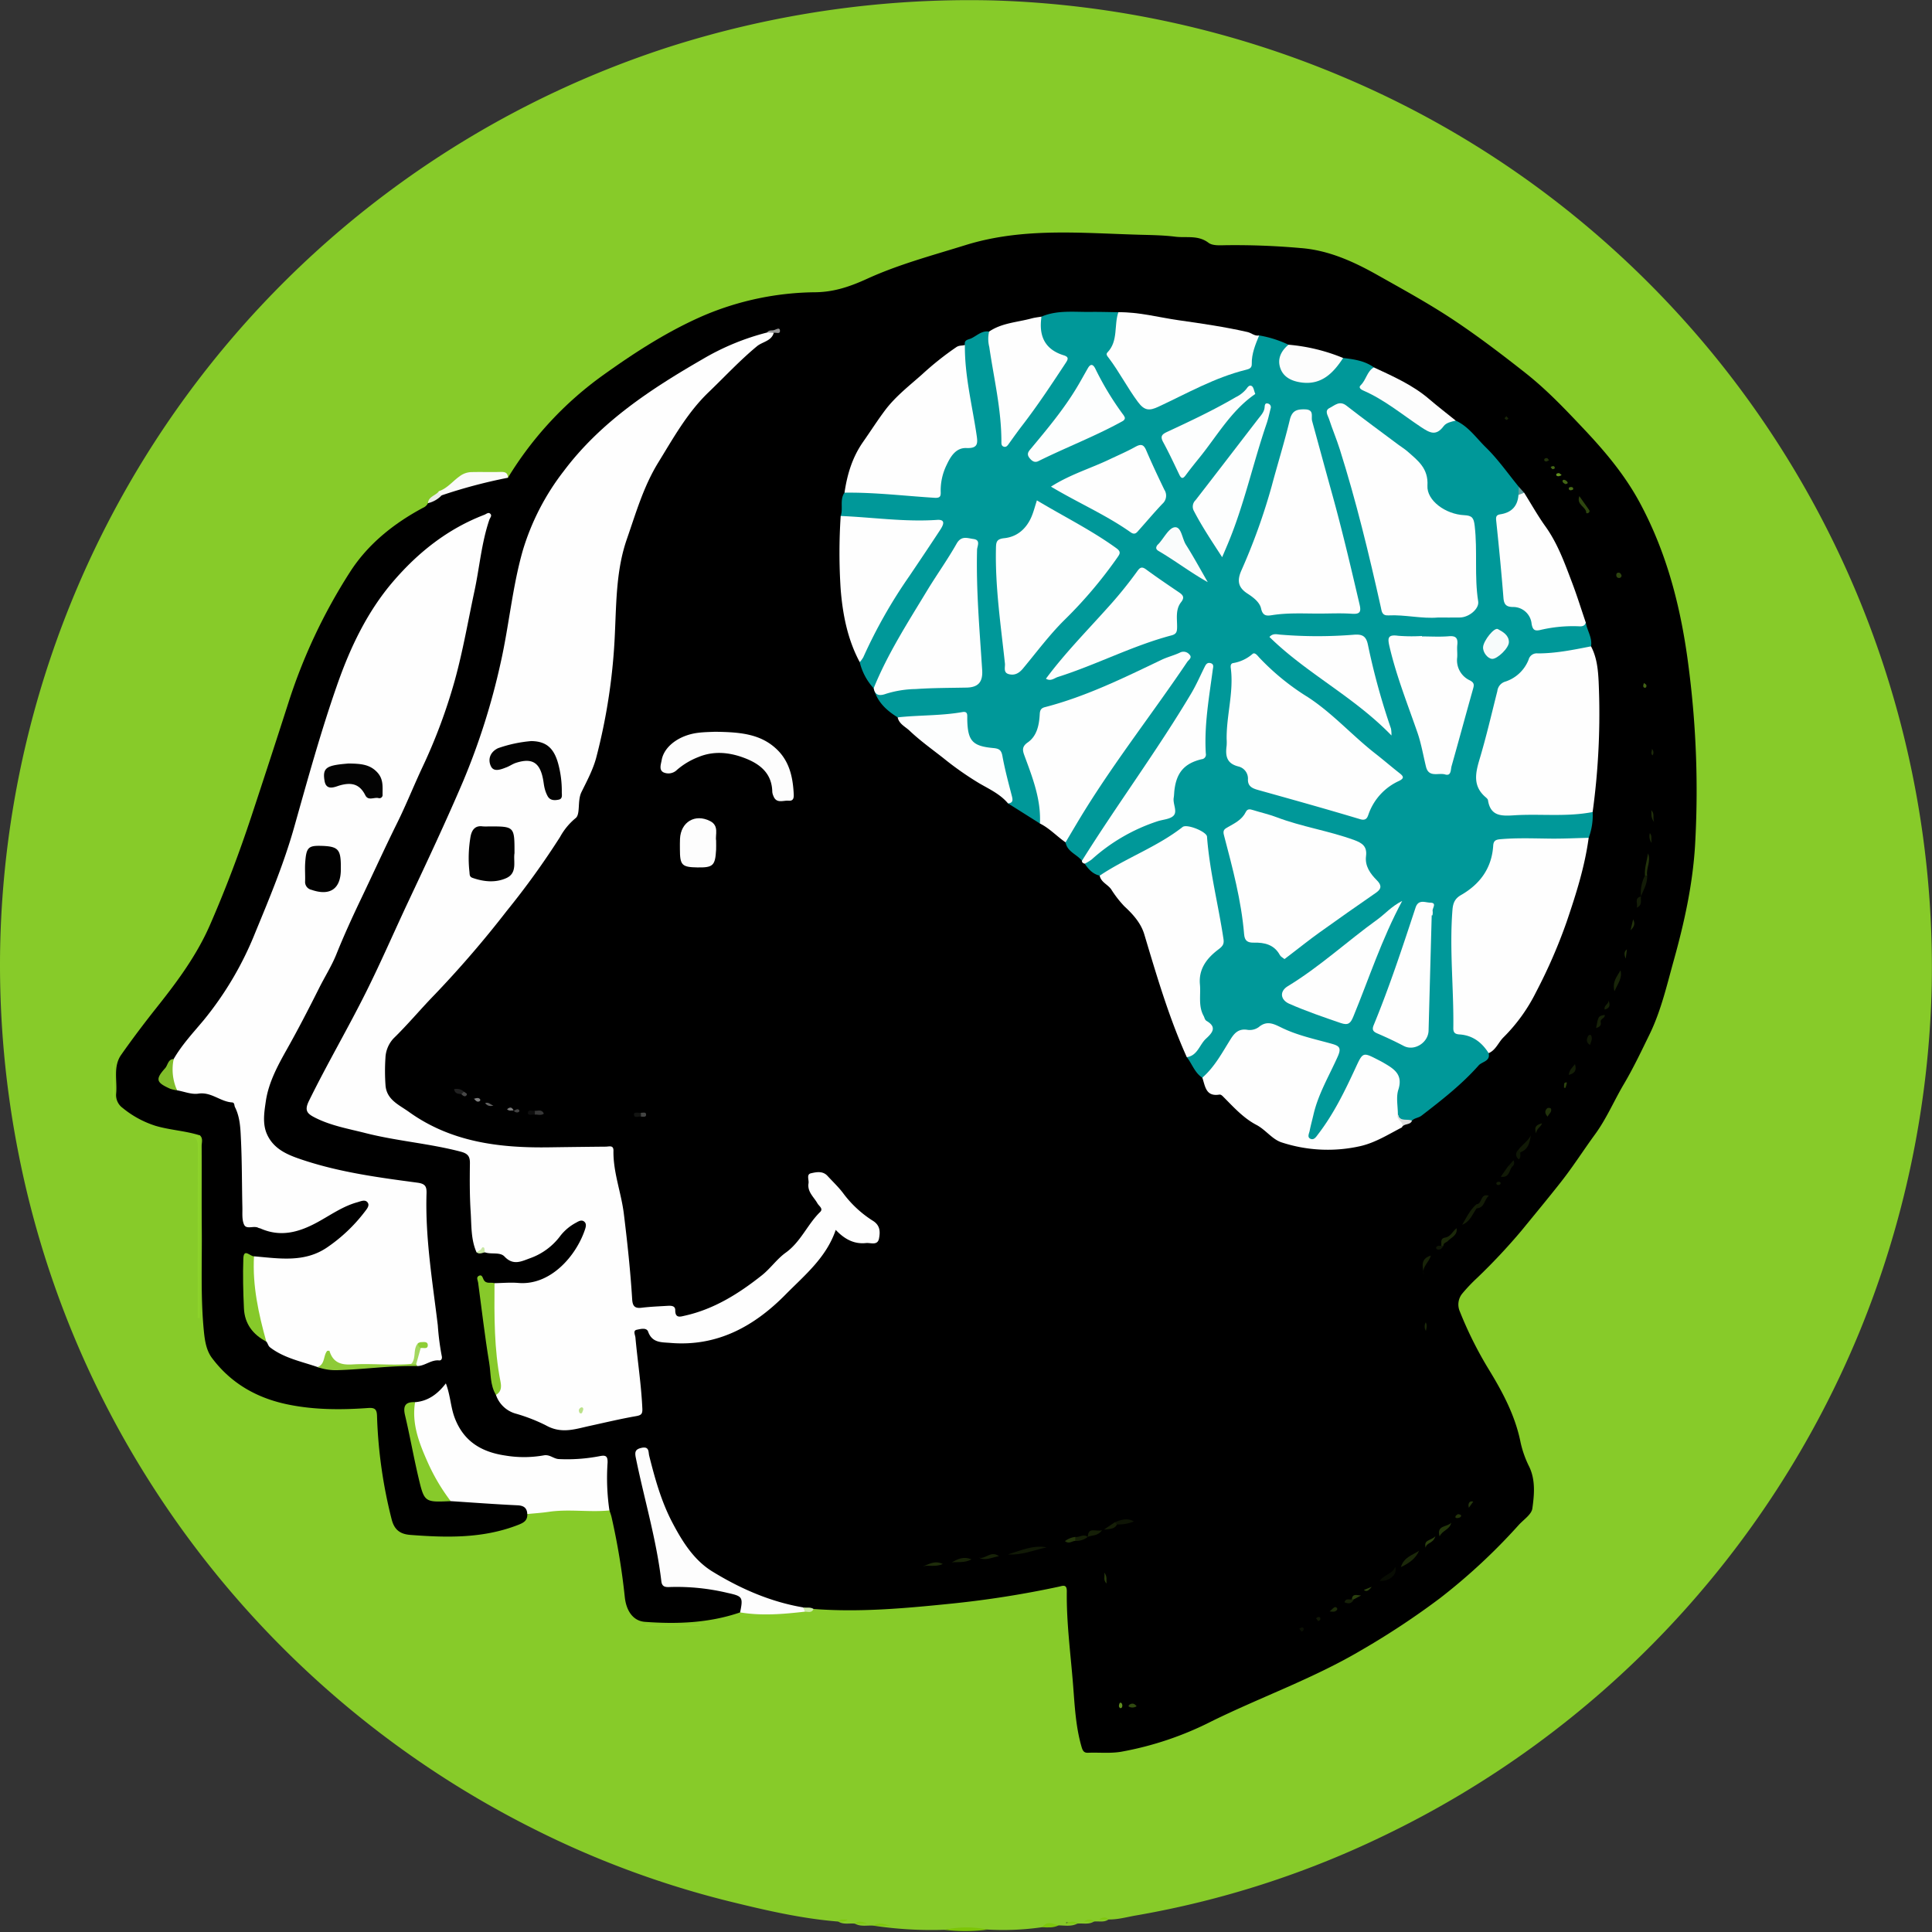 <svg xmlns="http://www.w3.org/2000/svg" xmlns:xlink="http://www.w3.org/1999/xlink" width="600" height="600" viewBox="0 0 600 600"><rect x="0" y="0" width="600" height="600" fill="#333333" stroke="none"/><defs><clipPath id="a"><rect width="600" height="599.713" fill="none"/></clipPath></defs><g transform="translate(0 -3626)"><rect width="600" height="600" transform="translate(0 3626)" fill="#fff" opacity="0"/><g transform="translate(0 3626)" clip-path="url(#a)"><path d="M344.244,596.113c-1.389,1-3,.462-4.5.641-.867-.6-1.857-.166-2.774-.338.905.234,1.9-.254,2.76.344-1.622,1-3.433.462-5.157.634-1.042-.67-2.245-.036-3.294-.41-.46-.006.15.71-.021.315a4.925,4.925,0,0,1,3.3.1c-1.862.98-3.858.551-5.812.553-1.693.252-3.468-.258-5.1.559a84.736,84.736,0,0,1-16.863.737,72.746,72.746,0,0,0-13.5.072,120.594,120.594,0,0,1-21.93-1.277c1.486-.561,2.992-.262,4.491-.278-1.5.16-3.02-.373-4.512.271-1.941-.18-3.965.411-5.814-.626,1.082-.6,2.2-.178,3.3-.329-1.1.161-2.223-.3-3.308.326-1.721-.2-3.538.375-5.157-.643a1.034,1.034,0,0,1,.548-.262c.375-.053.753-.025,1.129-.052-.281,0-.562-.009-.843,0a1.184,1.184,0,0,0-.843.311c-11.327-.905-22.36-3.458-33.35-6.152a290.138,290.138,0,0,1-60.852-22.431A300.732,300.732,0,0,1,46.088,459.54,296.886,296.886,0,0,1,5.853,358.778,302.081,302.081,0,0,1,.017,296.433,300.043,300.043,0,0,1,207.634,14.627,306.672,306.672,0,0,1,308.53.134,301.477,301.477,0,0,1,417.5,24.072a296.666,296.666,0,0,1,67.281,39.672,301.317,301.317,0,0,1,49.537,49.093,301.118,301.118,0,0,1,65.6,193.257,301.157,301.157,0,0,1-22.61,107.952A300.68,300.68,0,0,1,429.722,570.118,290.109,290.109,0,0,1,352.8,594.859c-2.84.483-5.625,1.312-8.544,1.247a1.937,1.937,0,0,0-1.488-.291c.505.028,1.036-.072,1.472.3" transform="translate(0 0)" fill="#87cb29"/><path d="M454.1,927.575a32.636,32.636,0,0,1,13.5-.072,53.6,53.6,0,0,1-13.5.072" transform="translate(-160.828 -328.253)" fill="#7cc607"/><path d="M501.116,926.039c1.5-2.031,3.316-1.124,5.1-.559-1.631.809-3.37.637-5.1.559" transform="translate(-177.478 -327.527)" fill="#7ec70d"/><path d="M177.5,187.97A108.639,108.639,0,0,1,207.06,156.1c9.952-7.129,20.147-13.707,31.316-18.539a90.647,90.647,0,0,1,34.7-7.2c5.876-.092,10.85-1.845,15.969-4.182,9.819-4.483,20.234-7.246,30.521-10.448,17.8-5.542,35.857-3.746,53.921-3.234,3.759.107,7.508.141,11.257.61,3.469.433,7.073-.574,10.32,1.89,1.188.9,3.319.809,5.008.759a230.121,230.121,0,0,1,23.527.875c8.595.628,16.415,4.143,23.844,8.328,8.23,4.636,16.549,9.183,24.378,14.44,7.463,5.012,14.64,10.481,21.725,16.068,6.671,5.263,12.443,11.379,18.2,17.481,6.557,6.953,12.687,14.252,17.311,22.855,8.724,16.234,12.983,33.665,15.211,51.7a297.135,297.135,0,0,1,1.9,54.688c-.75,12.251-3.361,24.031-6.642,35.793-2.16,7.745-3.94,15.581-7.483,22.844-2.545,5.218-5.044,10.484-7.994,15.474-3.049,5.157-5.379,10.716-8.94,15.583-3.54,4.839-6.766,9.919-10.464,14.631-4.059,5.171-8.27,10.238-12.428,15.331a190.759,190.759,0,0,1-13.624,14.525,53.2,53.2,0,0,0-4.715,4.954,5.379,5.379,0,0,0-.75,5.586,119.6,119.6,0,0,0,9.034,18.063c4.3,7.035,8.19,14.351,9.828,22.6a32.259,32.259,0,0,0,2.7,7.566c1.961,4.116,1.552,8.668.953,12.934-.263,1.871-2.725,3.455-4.237,5.125A185.3,185.3,0,0,1,467,535.9a243.078,243.078,0,0,1-24.416,16.144c-14.86,8.792-31.086,14.517-46.469,22.077a101.493,101.493,0,0,1-28.174,9.5c-3.444.576-6.863.176-10.289.316-1.317.054-1.67-.665-2.03-1.912-1.8-6.221-2.1-12.656-2.6-19.015-.758-9.727-2.094-19.429-1.959-29.211.032-2.359-1.329-1.684-2.476-1.44a306.927,306.927,0,0,1-33.029,5.227c-14.318,1.456-28.693,2.806-43.135,1.691a9.447,9.447,0,0,1-3.122.161c-11.3-1.318-21.059-6.544-30.545-12.314a20.645,20.645,0,0,1-5.936-5.847A68.671,68.671,0,0,1,221.6,495.443a19.325,19.325,0,0,0-1.125-3.7c-.259-.6-.614-1.212-1.4-1.065s-.906.838-.885,1.5a14.459,14.459,0,0,0,.479,3.834,213.633,213.633,0,0,1,6.9,31.82c.451,3.023,1.864,3.971,4.735,3.721,5.662-.493,11.121.937,16.579,2.116,3.692.8,4.678,3.428,2.724,6.679-9.63,3.3-19.547,3.675-29.58,2.932-3.659-.271-5.814-3.432-6.249-7.809a212.207,212.207,0,0,0-4.083-24.659c-.16-.728-.444-1.429-.671-2.142-2.049-2.871-1.479-6.186-1.507-9.368-.071-8.075.26-6.441-6.634-5.854a30.5,30.5,0,0,1-10.188-.577c-3.433-.851-7.065-.225-10.608-.245-11.826-.066-19.014-5.838-21.422-17.3-.132-.632-.248-1.266-.39-1.9-.3-1.336-.938-1.563-2.014-.68a14.314,14.314,0,0,1-7,3.1c-2.448.143-3.05,1.533-2.587,3.726,1.613,7.64,2.871,15.355,5.084,22.865a3.135,3.135,0,0,0,3.471,2.594c1.711-.044,3.425.034,5.141-.063,6.75.061,13.451.78,20.158,1.387,1.971.178,3.66.847,3,3.437.04,2.047-1.065,2.685-2.962,3.42-10.875,4.214-22.072,3.934-33.382,3.068-3.345-.256-5.059-1.744-5.843-5.012a148.205,148.205,0,0,1-4.494-31.791c-.039-2.123-.581-2.765-2.737-2.61-8.368.6-16.7.608-25-1.105-9.633-1.989-17.627-6.564-23.528-14.436-1.759-2.347-2.22-5.362-2.515-8.36-1.037-10.521-.546-21.063-.641-31.6-.076-8.608.006-17.218-.043-25.827-.006-1.113.515-2.375-.539-3.343l.022.018c-4.47-1.429-9.192-1.637-13.71-2.95a30.616,30.616,0,0,1-10.307-5.58,4.927,4.927,0,0,1-2.027-4.391c.4-4.064-1.008-8.442,1.567-12.112,3.562-5.074,7.313-10.025,11.17-14.88,6.316-7.95,12.314-16.064,16.412-25.455,4.847-11.106,9.126-22.434,12.922-33.924q5.747-17.391,11.352-34.83a172.107,172.107,0,0,1,19.291-40.975c5.533-8.579,13.537-14.969,22.6-19.821a2.958,2.958,0,0,0,1.525-1.427,17.17,17.17,0,0,1,4.321-3.086,86.077,86.077,0,0,1,16.8-4.847c1.236-.225,2.492-.687,3.729.027" transform="translate(-19.756 -39.6)"/><path d="M233.747,705.791c-.139-1.9-1.083-2.616-3.056-2.708-6.921-.322-13.832-.846-20.748-1.294a8.674,8.674,0,0,1-4.155-4.3c-3.2-6.331-6.741-12.534-7.809-19.69-.34-2.28-1.008-4.716.907-6.742,4.016-.323,6.994-2.5,9.559-5.835,1.427,3.737,1.468,7.324,2.744,10.694,2.816,7.437,8.445,10.639,15.72,11.714a35.106,35.106,0,0,0,11.894-.047c1.943-.382,3.061,1.084,4.777,1.146a53.428,53.428,0,0,0,12.514-.887c1.837-.371,2.661-.235,2.571,2.054a69.3,69.3,0,0,0,.573,14.777c-6.263.63-12.564-.488-18.825.435-2.207.326-4.443.464-6.666.687" transform="translate(-69.978 -235.598)" fill="#fefefe"/><path d="M338.043,747.278c.991-4.8.725-5.033-3.88-6.056a67.916,67.916,0,0,0-17.839-1.832c-1.367.061-2.523.056-2.739-1.784-1.527-13.009-5.324-25.554-7.927-38.344-.371-1.823-.189-2.675,1.819-3.1,2.422-.507,2.051,1.333,2.338,2.474,1.8,7.155,3.757,14.228,7.233,20.826,3.123,5.929,6.706,11.631,12.42,15.131,8.685,5.319,18.007,9.41,28.185,11.137.22.419.941.644.508,1.315-6.7.768-13.4,1.347-20.119.229" transform="translate(-108.199 -246.528)" fill="#fdfdfd"/><path d="M232.371,228.738a160.436,160.436,0,0,0-20.585,5.468c-1.172.136-1.283-.4-.831-1.3,2.581-.873,4.262-3.106,6.394-4.61a6.341,6.341,0,0,1,3.814-1.319c2.975-.071,5.955.044,8.929-.047,1.392-.043,2.262.266,2.279,1.81" transform="translate(-74.626 -80.369)" fill="#fafaf9"/><path d="M94.035,545.964v56.707l-.678.023V599.57c0-16.449-.03-32.9.033-49.345.009-2.319-.028-4.228-3.17-4.073l3.837-.17Z" transform="translate(-31.953 -193.362)" fill="#8dd32a"/><path d="M355.319,777.317h17.242l0,.323H355.287Z" transform="translate(-125.831 -275.3)" fill="#85ca1e"/><path d="M310.335,781.326H327.51c0,.107,0,.214,0,.32h-17.27l.1-.32" transform="translate(-109.876 -276.72)" fill="#8ed42b"/><path d="M54.3,522.67V511.226h.3v11.443h-.3" transform="translate(-19.231 -181.059)" fill="#90d82c"/><path d="M209.21,236.182a1.446,1.446,0,0,0,.831,1.3,8.579,8.579,0,0,1-4.261,2.436c.171-2.136,2.457-2.335,3.43-3.74" transform="translate(-72.88 -83.648)" fill="#ebebea"/><path d="M420.114,925.637c1.646-1.191,3.387-.47,5.107.008h-5.086Z" transform="translate(-148.79 -327.6)" fill="#7ec70c"/><path d="M386.76,774.279l-.509-1.315c1.069.176,2.216-.187,3.216.47-.571,1.343-1.715.848-2.707.845" transform="translate(-136.797 -273.758)" fill="#ceeda8"/><path d="M515.981,924.664h-3.7c1.257-.486,2.526-1.119,3.719-.007Z" transform="translate(-181.433 -327.264)" fill="#7fc810"/><path d="M411.1,924.671c1.162-1.123,2.492-.51,3.8,0h-3.786Z" transform="translate(-145.597 -327.264)" fill="#7fc710"/><path d="M524.332,923.676h-3.085c1.064-.683,2.114-.952,3.1-.006Z" transform="translate(-184.608 -326.916)" fill="#80c812"/><path d="M531.451,922.664h-2.864c1.278-.913,2.1-.779,2.88-.006Z" transform="translate(-187.208 -326.552)" fill="#7fc710"/><path d="M403.1,923.667c.715-.958,1.633-.542,2.931-.584-1.172.876-2.1.4-2.922.588Z" transform="translate(-142.763 -326.906)" fill="#7ec70c"/><path d="M595.264,183.716c3.977,1.8,6.4,5.434,9.375,8.332,3.77,3.677,6.824,8.089,10.186,12.184.161.882.5,1.719.636,2.607-.087,3.04-1.79,4.986-4.407,6.17-1.474.666-2.2,1.565-1.985,3.217.9,7.016,1.02,14.1,1.805,21.129.231,2.066.9,3.367,3.224,3.6a6.122,6.122,0,0,1,5.222,4.259c.867,2.376,2.3,2.756,4.5,2.224,3.886-.942,7.877-.84,11.839-1,.388,2.49,2.085,4.691,1.619,7.368-.664,1.189-1.873,1.387-3.029,1.565-3.929.6-7.829,1.5-11.834,1.425a4.234,4.234,0,0,0-4.221,2.349,13.3,13.3,0,0,1-6.529,6.008,4.828,4.828,0,0,0-2.844,3.65c-1.846,7.964-3.987,15.853-6.1,23.746a5.564,5.564,0,0,0,1.293,5.647,12.181,12.181,0,0,1,2.689,4.374,3.7,3.7,0,0,0,4.122,2.81c7.946-.273,15.916.564,23.845-.54a4.117,4.117,0,0,1,3.117.423,19.7,19.7,0,0,1-1.235,8.005c-1.173,1.3-2.755,1.023-4.225,1.033-6.335.044-12.671-.028-19.006.036-4.514.046-4.787.261-5.876,4.56a18.778,18.778,0,0,1-8.13,11.589c-3.157,2.032-4.306,4.731-4.39,8.351-.242,10.525.482,21.022.666,31.533.038,2.173,1.245,2.9,3.057,3.482,3.212,1.023,6.369,2.24,6.843,6.3.609,2.53-2.062,2.626-3.1,3.8-5.236,5.918-11.468,10.773-17.723,15.594-.99.763-2.2.7-2.987,1.573-1.9.227-3.845.575-4.87-1.7a25.956,25.956,0,0,1-.117-9.6,3.862,3.862,0,0,0-1.937-4.33c-1.722-1.088-3.321-2.351-5.141-3.316-1.949-1.033-3.026-.69-3.985,1.372-2.99,6.428-5.99,12.859-9.98,18.763a30.2,30.2,0,0,1-3.07,4.134c-.779.812-1.74,1.415-2.87.79-1.011-.558-.958-1.623-.779-2.589a63.968,63.968,0,0,1,4.508-14.42c1.312-2.942,2.835-5.787,4.113-8.754.821-1.9.622-2.957-1.53-3.557-5.9-1.645-11.82-3.2-17.363-5.924-1.74-.857-11.3,2.595-12.434,4.248-1.947,2.836-3.757,5.767-5.772,8.554-.973,1.347-1.819,3.006-3.891,2.985-2.38-1.536-3.156-4.284-4.811-6.368,2.014-2.076,3.719-4.419,5.661-6.556,1.194-1.314,1.243-2.344.11-3.911-4.495-6.216-3.672-17,1.983-22.173,2.563-2.346,2.989-4.644,2.268-7.677-1.617-6.8-2.6-13.722-3.757-20.609a36.037,36.037,0,0,1-.431-4.162c-.244-4.79-4.175-7.016-8.236-4.37-6.68,4.352-13.943,7.636-20.748,11.743a6.6,6.6,0,0,1-3.9,1.335c-2.145-.49-3.5-1.977-4.653-3.708,5.663-6.31,12.777-10.371,20.62-13.3.3-.112.612-.206.912-.325,1.6-.632,3.44-.867,4.758-1.917,1.648-1.314.16-3.227.337-4.875.629-5.872,2.156-11.056,8.708-12.885a1.779,1.779,0,0,0,1.527-1.817c-.345-8.387.826-16.67,1.991-25.1-1.577.1-1.734,1.206-2.094,1.964-4.35,9.175-10.117,17.479-15.781,25.848-6.205,9.169-12.478,18.292-18.281,27.729-.893,1.454-1.372,3.473-3.56,3.775-1.56-2.027-4.559-2.771-5.09-5.714.083-2.63,1.826-4.536,3.058-6.606,7.541-12.674,16.1-24.666,24.832-36.535,3-4.071,5.659-8.375,8.665-12.44.439-.593,1.141-1.269.674-2.006-.6-.94-1.547-.382-2.341-.138a75.016,75.016,0,0,0-15.612,6.892c-7.156,4.168-15.1,6.147-22.792,8.807-2.35.813-3.613,1.815-3.929,4.33a10.877,10.877,0,0,1-3.7,7.324c-1.521,1.255-1.035,2.649-.478,4.091A78.2,78.2,0,0,1,466.6,302.3c.4,2.174.989,4.454-.463,6.538l-9.914-6.251c.413-5.26-1.529-10.06-2.964-14.95-.268-.915-1.287-1.06-2.11-1.287a33.5,33.5,0,0,1-4-1.223c-2.93-1.221-4.912-3.067-4.507-6.564.3-2.592-.84-3.391-3.378-3.1-5.751.66-11.525,1.171-17.317.407-3.471-2.159-6.367-4.794-7.416-8.957a9.306,9.306,0,0,0,6.245.111c5.706-1.483,11.551-.948,17.352-1.023,1.506-.019,3.017.073,4.518-.064,3.379-.307,4.456-1.587,4.575-4.956.194-5.5-.468-10.969-.876-16.418-.453-6.031-.233-12.04-.506-18.051-.08-1.766,1.046-4.183-1.455-5.092-2.667-.969-3.55,1.5-4.58,3.122-8.009,12.629-16.243,25.129-22.826,38.6-.652,1.335-1.109,2.833-2.483,3.7a18.374,18.374,0,0,1-4.326-8.123,45.56,45.56,0,0,1,4.961-11.422c5.356-9.682,11.675-18.758,17.8-27.956.634-.952,1.884-1.92,1.3-3.1-.685-1.38-2.311-.811-3.518-.781a162.978,162.978,0,0,1-23.749-1.319,4.2,4.2,0,0,1-2.707-.814c.839-2.34-.373-5.016,1.186-7.238,4.157-1.664,8.442-.792,12.672-.555,4.382.246,8.745.781,13.132,1.03,1.957.111,2.94-.475,3.167-2.579a23.453,23.453,0,0,1,1.883-6.8c1.339-3.078,3.455-5.505,6.976-6.035,2.238-.336,2.4-1.57,2.169-3.413-.831-6.6-2.444-13.074-3.175-19.686-.292-2.634-.923-5.325.563-7.845-.275-1.668,1.008-1.571,2.041-2.07,1.779-.86,3.235-2.445,5.477-2.074,1.75,9.272,3.437,18.556,4.336,27.957.183,1.922.421,3.828.664,5.712.736.378,1.024-.186,1.309-.564,5.49-7.3,10.88-14.674,15.842-22.356,1.489-2.3.149-2.912-1.5-3.814-4.9-2.68-6.18-6.166-4.372-11.583,4.908-2.092,10.09-1.4,15.19-1.465,2.89-.037,5.782.062,8.674.1a19.469,19.469,0,0,1-1.516,11.2c-.643,1.432-.855,2.563.071,3.871,2.913,4.113,5.223,8.626,8.482,12.525,1.409,1.686,2.613,2.081,4.673,1.137,8.57-3.927,16.817-8.634,26.023-11.05a3.836,3.836,0,0,0,3.152-3.861c.217-2.457.7-4.924,2.837-6.613a34.97,34.97,0,0,1,9.108,2.88,4.17,4.17,0,0,1-.656,1.779c-2.549,4.688-.38,8.637,5,9.2,4.256.444,7.342-1.655,10.089-4.52.8-.835,1.326-1.96,2.545-2.337,3.352.409,6.693.851,9.54,2.915a9.345,9.345,0,0,1-1.964,3.632c-1.334,1.969-.7,3,1.228,3.984,5.924,3.013,11.066,7.265,16.674,10.789,1.8,1.132,2.973,1.678,4.68-.028,1.238-1.236,2.769-2.388,4.812-1.837" transform="translate(-143.174 -53.087)" fill="#009899"/><path d="M200.188,445.358c-1.741-3.975-1.519-8.262-1.791-12.432-.327-5.034-.307-10.1-.239-15.145.03-2.209-.681-3.048-2.9-3.629-9.733-2.547-19.806-3.28-29.542-5.761-5.3-1.352-10.72-2.275-15.676-4.8-2.341-1.193-3.373-2.127-1.893-5.145,5.638-11.5,12.131-22.548,17.837-34,4.626-9.284,8.746-18.825,13.166-28.218,5.778-12.279,11.557-24.568,16.889-37.064a212.8,212.8,0,0,0,11.637-36.7c2.62-11.556,3.622-23.411,6.854-34.827A75.658,75.658,0,0,1,227.3,202.805c11.422-15.214,26.9-25.4,43.072-34.73a76.682,76.682,0,0,1,20.114-8.316,2.067,2.067,0,0,1,2.036.106c-.721,2.585-3.513,2.759-5.213,4.166-5.348,4.427-10.024,9.481-15,14.259-6.611,6.347-10.91,14.141-15.638,21.822-4.619,7.506-6.952,15.714-9.768,23.808-3.262,9.375-3.254,19.208-3.706,29.015a183.237,183.237,0,0,1-5.809,38.859c-.993,3.725-2.883,7.24-4.6,10.734-1.325,2.7-.237,6.852-1.813,8.064a19.959,19.959,0,0,0-4.819,5.838,250.133,250.133,0,0,1-16.55,22.959,328.612,328.612,0,0,1-22.5,26.121c-4.278,4.4-8.221,9.15-12.64,13.455a9.445,9.445,0,0,0-2.543,6.142,61.721,61.721,0,0,0,.022,8.387c.3,4.549,4.22,6.128,7.27,8.318,13.025,9.352,27.97,11.23,43.437,11.006q8.879-.129,17.757-.212c.959-.008,2.364-.568,2.33,1.257-.125,6.715,2.412,12.988,3.221,19.573,1.086,8.838,2.041,17.674,2.589,26.554.125,2.032.732,2.91,2.887,2.649,2.661-.322,5.349-.433,8.027-.591,1.082-.064,2.476-.107,2.464,1.351-.022,2.6,1.614,2.007,2.977,1.7,9.1-2.029,16.768-6.86,23.931-12.543,2.656-2.107,4.664-5.062,7.4-7.024,4.678-3.352,6.731-8.771,10.7-12.643,1.053-1.029-.383-1.849-.84-2.661-1.126-2-3.2-3.582-2.775-6.252.173-1.079-.726-2.769.759-3.1,1.667-.376,3.647-.805,5.134.814,1.583,1.724,3.3,3.347,4.725,5.191a34.219,34.219,0,0,0,9.263,8.684c2.408,1.442,2.4,3.473,2.01,5.539-.437,2.34-2.585,1.288-4.034,1.441-3.65.387-6.595-1.124-9.41-4.084-2.941,8.639-9.678,14.085-15.581,20.073-9.756,9.9-21.263,16.252-35.8,15.021-2.711-.23-5.617.043-6.876-3.476-.5-1.383-2.408-.831-3.518-.607-1.286.26-.51,1.543-.428,2.44.672,7.358,1.817,14.668,2.147,22.064.078,1.741-.427,2.058-2.046,2.34-4.828.844-9.6,1.992-14.394,3.037-4.512.985-8.7,2.529-13.55-.212a53.707,53.707,0,0,0-9.531-3.68,9.049,9.049,0,0,1-5.94-5.756c1.046-4.434-.57-8.7-.905-13.035-.5-6.526-.209-13.043-.238-19.563a3.5,3.5,0,0,1,.7-2.1c2.464-.036,4.945-.28,7.389-.072,9.994.85,17.98-8.41,20.708-16.621.269-.808.521-1.778-.24-2.418s-1.649-.2-2.391.246a15.3,15.3,0,0,0-4.929,4.031,20.067,20.067,0,0,1-9.662,7.14c-2.656.991-5.126,2.236-7.769-.568-1.43-1.517-4.141-.586-6.159-1.336-.444.393-.369-2.21-1.16-.187-.2.5-.885.5-1.4.133" transform="translate(-52.223 -56.505)" fill="#fefefe"/><path d="M127.5,511.918c-5.019-1.746-10.34-2.745-14.713-6.091-.676-.517-.69-1.293-1.2-1.819-1.9-1.823-2.306-4.4-2.8-6.709-1.2-5.624-2.373-11.3-1.969-17.131a3.579,3.579,0,0,1,.953-2.638c7.78.658,15.7,2.054,22.746-2.789a50.228,50.228,0,0,0,11.6-10.986c.63-.828,1.615-1.914,1-2.86-.761-1.166-2.187-.445-3.258-.151-4.5,1.235-8.294,3.967-12.316,6.166-5.732,3.134-11.459,4.773-17.771,1.97-.194-.086-.434-.078-.615-.18-1.429-.8-3.7.6-4.449-.973-.731-1.535-.5-3.566-.543-5.382-.158-6.979-.107-13.967-.439-20.937-.165-3.44-.234-6.984-1.866-10.215-.267-.53-.052-1.4-.908-1.457-3.647-.23-6.45-3.338-10.468-2.725-2.1.32-4.385-.645-6.588-1.029-2.707-3.15-3.019-6.02-1.057-9.74,2.538-4.4,6.026-8.129,9.243-11.971a103.5,103.5,0,0,0,16.128-27.389c4.421-10.7,8.878-21.421,12.02-32.549,4.211-14.918,8.32-29.883,13.447-44.49,4.031-11.482,9.306-22.581,17.372-31.958,7.787-9.054,16.97-16.315,28.256-20.641.588-.225,1.219-.846,1.77-.392.764.629.012,1.272-.223,1.965-2.434,7.167-3.029,14.724-4.605,22.076-1.977,9.221-3.575,18.546-6.074,27.623a170.579,170.579,0,0,1-10.112,27.157c-2.683,5.718-5.032,11.637-7.815,17.252-3.867,7.8-7.465,15.725-11.22,23.574-2.716,5.676-5.327,11.4-7.688,17.261-1.438,3.565-3.583,6.953-5.342,10.463-3.173,6.334-6.423,12.636-9.894,18.81-2.926,5.205-5.8,10.449-6.666,16.389-.493,3.4-1.108,7.071.464,10.4,2.228,4.713,6.79,6.382,11.3,7.87,11.46,3.779,23.377,5.379,35.271,6.96,2.5.332,2.952,1.161,2.883,3.374-.429,13.77,1.854,27.314,3.5,40.915a78.56,78.56,0,0,0,1.227,9.543c.185.747-.07,1.452-.843,1.376-2.49-.243-4.363,1.717-6.746,1.755-.344-.3-.718-.577-.754-1.088.264-1.629.313-3.319,1.32-4.738.158-.339.834-.194.735-.783a1.639,1.639,0,0,0-.823.489c-1.369,1.733-.2,4.512-2.454,5.862-6.19-.055-12.371.161-18.545.594-2.742.192-5.393.1-6.683-2.96-1.764.554-1.312,3.626-3.785,2.931" transform="translate(-28.891 -87.37)" fill="#fefefe"/><path d="M709.488,469.751c-2.115-3.358-4.987-5.557-9.073-5.817-1.272-.081-1.921-.493-1.9-1.93.169-12.256-1.244-24.5-.265-36.768.164-2.055.727-3.484,2.638-4.578,5.914-3.385,9.583-8.373,10.013-15.358.1-1.595.87-1.872,2.24-1.992,5.267-.463,10.531-.232,15.8-.185,3.869.034,7.74-.161,11.61-.254-1.2,8.938-3.91,17.465-6.8,25.972a163.548,163.548,0,0,1-9.5,21.862,53.119,53.119,0,0,1-10.109,14.084c-1.625,1.574-2.381,3.976-4.647,4.965" transform="translate(-247.173 -142.683)" fill="#fefefe"/><path d="M746,362.256c-8.078,1.581-16.264.5-24.376,1.019-4.019.258-7.355.284-8.13-4.694-.056-.361-.473-.706-.79-.98-3.951-3.416-3.125-7.392-1.817-11.757,2.088-6.977,3.727-14.089,5.516-21.153a3.451,3.451,0,0,1,2.456-2.931,11.64,11.64,0,0,0,7.255-6.828,2.6,2.6,0,0,1,2.829-1.937c5.607.007,11.081-1.117,16.554-2.193,1.823,3.449,2.177,7.23,2.366,11.016A224.108,224.108,0,0,1,746,362.256" transform="translate(-251.389 -110.075)" fill="#fefefe"/><path d="M578.147,508.946c3.887-3.367,6.218-7.889,8.9-12.135,1.2-1.9,2.526-3.067,4.917-2.758a4.822,4.822,0,0,0,3.7-.807c2.69-2.27,4.895-.882,7.476.347,4.756,2.262,9.95,3.369,15.01,4.766,2.427.67,3.313,1.185,2.076,3.974-2.648,5.971-6.072,11.637-7.558,18.1-.384,1.67-.85,3.323-1.179,5-.169.868-.893,2.076.363,2.537,1.044.382,1.7-.73,2.265-1.471,4.878-6.343,8.333-13.491,11.672-20.707,2.224-4.808,2.25-4.8,6.883-2.421.572.293,1.147.583,1.7.907,3.193,1.87,6.212,3.581,4.658,8.4-.754,2.337-.14,5.116-.145,7.7.325.5.1,1.4.775,1.563,2.071.5.886,1.527.471,2.446-4.182,2.163-8.229,4.732-12.851,5.8a45.977,45.977,0,0,1-24.45-1.128c-2.982-.943-4.981-3.937-7.882-5.452-4.033-2.107-7.084-5.52-10.259-8.71-.415-.417-.774-.774-1.307-.69-4.19.665-4.328-2.667-5.229-5.252" transform="translate(-204.76 -174.261)" fill="#fefefe"/><path d="M528.813,412.641c8.28-5.55,17.84-8.916,25.752-15.111,1.314-1.029,7.454,1.44,7.571,3,.806,10.74,3.524,21.167,5.111,31.778.237,1.583-.216,2.226-1.562,3.244-3.5,2.645-6.205,5.964-5.747,10.894.3,3.265-.575,6.645,1.15,9.771.3.54.336,1.21.95,1.57,3.343,1.961,1.641,3.776-.22,5.49-2.032,1.872-2.609,5.257-5.96,5.746-5.548-12.317-9.333-25.24-13.2-38.147-1.04-3.476-3.467-6.2-6.18-8.7a33.585,33.585,0,0,1-4.111-5.3c-1.093-1.53-3.163-2.195-3.559-4.23" transform="translate(-187.288 -140.706)" fill="#fefefe"/><path d="M497.193,366.746c.367-7.407-2.246-14.144-4.744-20.9-.629-1.7-1.013-2.92.98-4.307,2.693-1.875,3.45-5.059,3.668-8.245.083-1.224.036-2.275,1.607-2.681,12.74-3.292,24.474-9.078,36.269-14.717,1.832-.876,3.852-1.359,5.687-2.229a2.367,2.367,0,0,1,2.915.545c1.043,1.018-.183,1.669-.66,2.377-10.432,15.48-21.962,30.2-31.817,46.08-2.034,3.277-3.971,6.615-5.95,9.925-2.709-1.87-4.959-4.367-7.954-5.85" transform="translate(-174.23 -110.991)" fill="#fefefe"/><path d="M443.479,165.864c-.1,9.4,2.216,18.486,3.595,27.691.4,2.65.687,4.492-3.108,4.332-3.258-.138-4.91,2.587-6.144,5.218a17.974,17.974,0,0,0-1.855,8.391c.057,1.442-.221,1.947-1.956,1.839-9.3-.579-18.575-1.723-27.917-1.586.838-5.685,2.414-10.991,5.819-15.844,2.237-3.188,4.323-6.464,6.669-9.609,3.322-4.451,7.621-7.738,11.66-11.331a93.715,93.715,0,0,1,10.6-8.429c.954-.629,1.793-.357,2.634-.67" transform="translate(-143.825 -58.743)" fill="#fefefe"/><path d="M579.5,157.347c-1.164,2.85-2.363,5.694-2.287,8.86.03,1.285-.814,1.564-1.823,1.813-9.666,2.386-18.269,7.324-27.19,11.475-2.755,1.281-4.29,1.263-6.318-1.458-3.289-4.414-5.778-9.318-9.082-13.693-.366-.484-1.012-1.1-.431-1.7,3.453-3.555,2-8.417,3.412-12.506,6.36-.1,12.481,1.594,18.711,2.483,7.171,1.022,14.329,2.056,21.4,3.667,1.245.283,2.231,1.352,3.605,1.062" transform="translate(-188.464 -53.172)" fill="#fefefe"/><path d="M404.047,248.116c9.976.412,19.895,1.9,29.937,1.215,3.035-.206,1.742,1.925.865,3.261-3.126,4.757-6.3,9.481-9.483,14.2a156.009,156.009,0,0,0-14.288,25.18,8.533,8.533,0,0,1-1.118,1.536c-3.783-7.071-5.291-14.812-5.918-22.64a172.889,172.889,0,0,1,.005-22.751" transform="translate(-142.965 -87.874)" fill="#fefefe"/><path d="M747.281,277.155c-.31,1.014-1.071,1.2-2.011,1.151a44.013,44.013,0,0,0-12.138,1.141c-1.734.4-2.367-.056-2.685-1.934a5.757,5.757,0,0,0-5.9-5.209c-2.024-.05-2.686-.831-2.845-2.846-.632-8.017-1.419-16.024-2.257-24.024-.132-1.266.118-1.733,1.354-1.927,3.4-.533,5.324-2.514,5.564-6.011.422-.682.9-1.212,1.781-.662,2.184,3.488,4.2,7.1,6.591,10.435,3.832,5.352,6,11.45,8.292,17.494,1.549,4.081,2.843,8.258,4.251,12.392" transform="translate(-254.794 -83.797)" fill="#fefefe"/><path d="M520.27,380.22c10.964-17.551,23.344-34.177,33.935-51.97,1.533-2.576,2.739-5.348,4.075-8.039.4-.8.763-1.632,1.857-1.387,1.272.286.855,1.367.756,2.112-1.146,8.623-2.693,17.21-2.154,25.972a1.449,1.449,0,0,1-1.314,1.78c-5.373,1.291-7.813,4.174-8.445,9.713-.085.745-.084,1.5-.209,2.242-.32,1.892,1.186,4.164,0,5.51-1.028,1.168-3.3,1.238-5.023,1.8a57,57,0,0,0-20.461,11.875,13.532,13.532,0,0,1-2.159,1.305c-.457-.139-.874-.32-.861-.91" transform="translate(-184.262 -112.901)" fill="#fefefe"/><path d="M491.749,152.251c-.9,5.834.9,10.161,6.886,12.009,1.578.487,1.436,1.147.692,2.276-4.372,6.635-8.742,13.269-13.6,19.567-1.436,1.863-2.794,3.785-4.168,5.694-.395.549-.8,1.088-1.551.836s-.716-.945-.716-1.606c0-9.946-2.344-19.593-3.765-29.358a10.086,10.086,0,0,1-.054-4.771c3.973-2.714,8.743-2.873,13.185-4.085,1.006-.274,2.06-.378,3.091-.561" transform="translate(-168.298 -53.922)" fill="#fefefe"/><path d="M431.648,344.028c6.7-.729,13.474-.469,20.132-1.649.935-.165,1.45.1,1.483,1.086.014.428,0,.858.006,1.286.151,6.544,1.573,8.207,8.035,8.8,1.789.164,2.535.563,2.882,2.481.762,4.207,1.881,8.353,2.953,12.5.328,1.27.289,2.085-1.221,2.216-2.373-2.853-5.754-4.413-8.824-6.183a98.186,98.186,0,0,1-11.336-7.953c-3.531-2.758-7.191-5.39-10.43-8.462-1.286-1.22-3.241-2.069-3.681-4.119" transform="translate(-152.875 -121.243)" fill="#fdfefe"/><path d="M334.51,351.884c7.716.1,14.375.579,19.511,5.741,3.6,3.615,4.659,8.285,4.942,13.19.068,1.184.205,2.639-1.59,2.477-1.636-.147-3.779,1.008-4.7-1.474a3.935,3.935,0,0,1-.345-1.239c-.092-5.909-3.976-8.812-8.819-10.618-4.607-1.719-9.423-2.187-14.142-.222a22.707,22.707,0,0,0-6.613,3.955,3.764,3.764,0,0,1-4.207.8c-1.5-.765-.789-2.536-.57-3.81.716-4.171,5.3-7.658,11.061-8.448,2.125-.291,4.29-.282,5.474-.353" transform="translate(-112.487 -124.626)" fill="#fdfdfd"/><path d="M683.653,193.194c-1.366.324-2.937.63-3.74,1.705-2.4,3.214-4.317,2.1-7.123.24-5.853-3.891-11.309-8.455-17.842-11.288-.651-.282-1.625-.882-.817-1.649,1.709-1.624,1.939-4.3,4.094-5.546,5.977,2.8,12.037,5.446,17.133,9.81,2.7,2.316,5.526,4.49,8.3,6.729" transform="translate(-231.563 -62.565)" fill="#fdfdfd"/><path d="M634.976,169.883c-3.048,4.675-6.71,8.437-12.91,7.613-2.791-.371-5.526-1.47-6.568-4.383-1.049-2.931.2-5.4,2.5-7.35a56.979,56.979,0,0,1,16.976,4.119" transform="translate(-217.856 -58.708)" fill="#fdfdfd"/><path d="M338.188,400.386c0,1.359.036,2.114-.006,2.865-.275,4.935-.944,5.561-5.809,5.486-4.832-.076-5.428-.693-5.432-5.649,0-1.076-.024-2.154.027-3.227.247-5.241,4.679-7.9,9.35-5.523,2.9,1.474,1.536,4.357,1.869,6.048" transform="translate(-115.79 -139.35)" fill="#fdfdfd"/><path d="M234.85,615.712c-.063,10.209-.148,20.419,1.849,30.506.322,1.626.324,3.216-1.4,4.193-1.868-3.081-1.542-6.66-2.1-10-1.374-8.261-2.307-16.6-3.438-24.9-.1-.714-.661-1.558.148-2.042,1.035-.619,1.25.517,1.527,1.083.777,1.587,2.287.752,3.409,1.155" transform="translate(-81.276 -217.208)" fill="#87c92a"/><path d="M197.761,674.249c-1.1,6.7,1.26,12.673,3.885,18.594a60.692,60.692,0,0,0,7.176,12.143c-8.077.362-8.179.387-9.991-7.265-1.524-6.435-2.664-12.961-4.187-19.4-.693-2.928.119-4.212,3.117-4.076" transform="translate(-68.854 -238.793)" fill="#87ca2a"/><path d="M120.277,603.579c-.513,9.083,1.407,17.815,3.815,26.477-4.164-2.178-6.715-5.541-6.938-10.28-.242-5.156-.371-10.333-.191-15.488.119-3.385,2.151-.65,3.314-.71" transform="translate(-41.394 -213.418)" fill="#86c92a"/><path d="M183.327,653.71c.118.192.235.382.349.573-8.323-.2-16.569,1.058-24.867,1.276a16.573,16.573,0,0,1-6.13-.972c2.413-.823,1.738-3.564,3.031-5.041.3,0,.657-.049.675.008,1.1,3.587,3.5,4.447,7.133,4.223,6.079-.375,12.2.4,18.294-.163a1.363,1.363,0,0,1,1.515.1" transform="translate(-54.074 -230.04)" fill="#8ecb38"/><path d="M80.937,509.222a15.768,15.768,0,0,0,1.056,9.739,11.119,11.119,0,0,1-2.179-.5c-4.31-1.94-4.653-2.9-1.531-6.379.84-.936.876-2.79,2.654-2.857" transform="translate(-26.993 -180.349)" fill="#80bd2a"/><path d="M496.7,743.955c-3.99.891-7.824,2.5-12,2.2,3.923-1.185,7.718-2.992,12-2.2" transform="translate(-171.664 -263.415)" fill="#111906"/><path d="M679.3,745.688c-1.051,2.341-2.9,3.8-5.67,5.087.987-3.188,3.711-3.734,5.67-5.087" transform="translate(-238.576 -264.098)" fill="#1b2809"/><path d="M663.468,757.843c1.186-1.969,3.953-2.12,4.806-4.4.815,2.265-1.692,4.559-4.806,4.4" transform="translate(-234.978 -266.844)" fill="#080c03"/><path d="M707.61,580.337c-1.333,1.825-2.045,4.157-4.5,5.1,1.352-2.227,2.418-4.641,4.5-6.389a.863.863,0,0,1,0,1.285" transform="translate(-249.018 -205.081)" fill="#141d07"/><path d="M693.057,596.063c.117-.975-.39-2.275,1.179-2.532,1.768-.291,2.3-1.93,3.567-2.9.384,2.14-1.616,2.836-2.718,3.976-.455.471-1.36.517-1.371,1.456a.377.377,0,0,1-.657,0" transform="translate(-245.458 -209.181)" fill="#1b2809"/><path d="M778.091,466.625c.65,2.355-.784,4.041-1.866,6.494-.763-3.047.869-4.668,1.866-6.494" transform="translate(-274.843 -165.263)" fill="#192509"/><path d="M457.7,750.522c1.771-.973,3.564-1.982,6.111-.918-2.163,1.149-4.191.743-6.111.918" transform="translate(-162.103 -265.323)" fill="#182308"/><path d="M730.049,550.523c1.152-1.641,3-2.714,3.931-4.579-.378,2.174-.723,4.354-3.255,5.253a.8.8,0,0,1-.676-.674" transform="translate(-258.559 -193.355)" fill="#111906"/><path d="M470.677,748.4c2,.7,3.637-2.343,6.268-.429-2.426.42-4.219,1.517-6.268.429" transform="translate(-166.698 -264.679)" fill="#172208"/><path d="M759.345,238.582c1.1,1.556,2.032,2.9,2.992,4.233.338.469.138.786-.247,1.026-.149.094-.4.028-.6.036.091-2.035-3.192-2.491-2.142-5.3" transform="translate(-268.861 -84.498)" fill="#2e460f"/><path d="M536.02,731.506c1.9-.711,3.8-1.5,5.924-.256a12.752,12.752,0,0,1-5.238.938c-.619.166-.922.012-.686-.682" transform="translate(-189.812 -258.753)" fill="#0e1405"/><path d="M695.734,732.231c-.383,2.149-2.747,2.351-3.592,4.243-1.089-3.573,2.433-2.838,3.592-4.243" transform="translate(-245.06 -259.332)" fill="#24370c"/><path d="M443.7,752.5c1.841-.459,3.6-2,6.244-.7-2.352,1.035-4.392.238-6.244.7" transform="translate(-157.145 -266.082)" fill="#1e2c0a"/><path d="M710.077,578.818v-1.285c1.808-.1,1.028-3.5,3.8-2.629-1.516,1.183-1.256,3.768-3.8,3.914" transform="translate(-251.485 -203.561)" fill="#131b07"/><path d="M789.075,427.373a11.6,11.6,0,0,1,1.248-6.464c.222-.315.446-.3.674-.007.137,2.388-1.108,4.364-1.925,6.468Z" transform="translate(-279.46 -148.989)" fill="#131c07"/><path d="M684.428,609.649c-.119-2.166-1.378-4.778,2.217-5.882-.517,2.112-2.87,3.505-2.217,5.882" transform="translate(-242.292 -213.834)" fill="#182308"/><path d="M767.514,492.093c.671-3.683.671-3.683,2.657-4.069.276,1.112-1.51,1.082-1.221,2.335.214.926-.473,1.53-1.436,1.734" transform="translate(-271.828 -172.842)" fill="#162108"/><path d="M523.08,737.91c.125-3.262,2.451-1.514,4.419-2.083-1.379,1.92-3.132,1.471-4.426,2.073Z" transform="translate(-185.255 -260.605)" fill="#151f07"/><path d="M673.356,539.922c.937-1.757-2.036-2.3-1.247-4.009.682,2.421,2.96,1.2,4.387,1.925-.513,1.5-2.522.745-3.14,2.084" transform="translate(-237.991 -189.802)" fill="#e0e0e0"/><path d="M725.177,560.892c-.949,1.15-.769,3.464-3.509,3.108l2.182-3.126a.949.949,0,0,1,1.328.018" transform="translate(-255.591 -198.55)" fill="#111906"/><path d="M788.335,431.04c-.159,1.257.536,2.766-1.349,3.516.566-1.137-.946-2.888,1.352-3.513Z" transform="translate(-278.724 -152.66)" fill="#131c07"/><path d="M756.307,511.706c.6,2.144-.192,2.847-1.929,3.356.148-1.537,1.013-2.19,1.929-3.356" transform="translate(-267.175 -181.229)" fill="#141e07"/><path d="M791.669,417.248l-.673.007c-.183-2.255.527-4.37.967-6.895.971,2.6-.679,4.691-.294,6.888" transform="translate(-280.134 -145.336)" fill="#22320b"/><path d="M688.518,738.713c-.783,2.468-2.9,1.9-3.026,3.6-.73-2.585,1.539-2.131,3.026-3.6" transform="translate(-242.728 -261.627)" fill="#2b400e"/><path d="M764.038,500.76c-1.232-.786-1.113-1.744-.609-2.736.211-.414.76-.615.98-.178.5.984-.04,1.91-.371,2.914" transform="translate(-270.253 -176.233)" fill="#111906"/><path d="M743.81,535.473c-.969-1.1-.89-1.945-.078-2.652a1.225,1.225,0,0,1,1.1.117c.384,1.11-.61,1.59-1.018,2.536" transform="translate(-263.182 -188.678)" fill="#21310b"/><path d="M520.79,738.808a5.792,5.792,0,0,1-3.894,1.261.842.842,0,0,1,.014-1.246c1.3.194,2.59-1.058,3.887,0Z" transform="translate(-182.972 -261.513)" fill="#151f07"/><path d="M220.617,525.228c-.927-.127-1.978-.052-2.269-1.545a3.332,3.332,0,0,1,3.085.781.88.88,0,0,1-.816.764" transform="translate(-77.332 -185.426)" fill="#202020"/><path d="M515.309,739.059q-.007.624-.014,1.247c-.975-.041-1.89,1.1-3.188.048a6.538,6.538,0,0,1,3.2-1.3" transform="translate(-181.371 -261.75)" fill="#24350c"/><path d="M534.224,732l.685.682c-.65,1.346-1.861,1.385-4.041,1.6l3.356-2.28" transform="translate(-188.016 -259.251)" fill="#151e07"/><path d="M729.7,553.034l.675.673c-.089.7.22,1.46-.442,2.194a1.748,1.748,0,0,1-.234-2.867" transform="translate(-258.208 -195.866)" fill="#0e1605"/><path d="M649.449,768.9c-.616,1.252-1.532,1.6-2.926.928.385-1.392,1.531-.689,2.28-.914.209-.319.424-.308.647-.014" transform="translate(-228.977 -272.239)" fill="#151f07"/><path d="M771.62,483.915c-.351-1.378,1.34-1.713,1.188-2.838.488,1.268.587,2.37-1.188,2.838" transform="translate(-273.265 -170.381)" fill="#162108"/><path d="M257.02,534.1c.987.068,2.187-.516,2.773.9-.893.655-1.862.232-2.782.281a.676.676,0,0,1,.008-1.181" transform="translate(-90.903 -189.138)" fill="#373737"/><path d="M545.191,820.035a2.389,2.389,0,0,1-2.289.183c-.38-.177-.159-.545.127-.713.716-.421,1.4-.455,2.162.53" transform="translate(-192.206 -290.142)" fill="#314a10"/><path d="M370.963,159.331l-2.036-.107c.519-.918,1.506-.5,2.247-.782.631-.24,1.656-.884,1.719.2.073,1.255-1.24.508-1.93.69" transform="translate(-130.662 -55.97)" fill="#979797"/><path d="M778.848,276.259a.727.727,0,0,1-.792.763.791.791,0,0,1-.829-.736c-.037-.426.067-.845.583-.9.626-.061.864.4,1.039.867" transform="translate(-275.265 -97.533)" fill="#2e450f"/><path d="M229.106,601.265a10.716,10.716,0,0,0,1.285-.734c.346-.262.457-1.1,1.042-.647.279.216.165.94.229,1.435-.858.259-1.719.668-2.556-.054" transform="translate(-81.142 -212.412)" fill="#cae8a6"/><path d="M256.024,534.09q0,.591-.009,1.182c-.774-.055-2.147.362-2.156-.445-.017-1.361,1.381-.567,2.165-.737" transform="translate(-89.908 -189.129)" fill="#0e0e0e"/><path d="M738.514,543.281c-.73-2.161.236-2.686,1.843-3.127-.393,1.274-1.7,1.565-1.843,3.127" transform="translate(-261.469 -191.304)" fill="#1a2609"/><path d="M227.629,528.209c.309.18,1.315-.648,2.076.14a.574.574,0,0,1-.023.557c-1.126.789-1.647-.788-2.053-.7" transform="translate(-80.619 -187.001)" fill="#818181"/><path d="M307.029,536.265c-.787-.157-2.171.626-2.171-.715,0-.818,1.371-.392,2.137-.471a.866.866,0,0,1,.034,1.186" transform="translate(-107.97 -189.492)" fill="#121311"/><path d="M784.083,445.485c.392-1.662.6-2.53.8-3.4.453.979.725,1.933-.8,3.4" transform="translate(-277.696 -156.572)" fill="#23330c"/><path d="M692.181,599.041h.657c-.415.818-.96,1.426-1.987,1.1a.568.568,0,0,1-.262-.49c.266-.839,1.018-.507,1.591-.609" transform="translate(-244.582 -212.16)" fill="#0f1606"/><path d="M707.622,722.046l-1.365,1.889a3.435,3.435,0,0,1-.11-.92c.189-1.243,1.028-1.083,1.475-.969" transform="translate(-250.09 -255.698)" fill="#25370d"/><path d="M700.672,728.08c.574.137,1.13.17.911.727-.1.261-.621.451-.973.5-.333.042-.961.056-.708-.588.119-.3.564-.476.769-.635" transform="translate(-247.861 -257.862)" fill="#23330b"/><path d="M639.376,774.133c.922-.715,1.512-1.669,2.108-1.192.645.515-.025,1.106-.72,1.268a6.559,6.559,0,0,1-1.388-.076" transform="translate(-226.446 -273.704)" fill="#1d2c0a"/><path d="M531.019,756.218c1.015,1.311.549,2.193.725,3.4-1.183-1.155-.46-2.05-.725-3.4" transform="translate(-188.069 -267.827)" fill="#283b0d"/><path d="M650.7,768.293l-.647.014c.2-1.875,1.5-1.261,2.873-1.18l-2.226,1.166" transform="translate(-230.227 -271.634)" fill="#2a3f0e"/><path d="M235.874,531.095a2.061,2.061,0,0,1-2.565-.707c1.076-.464,1.719.613,2.565.707" transform="translate(-82.63 -187.805)" fill="#616161"/><path d="M744.073,220.964c-.4.168-.656.375-.911.367-.481-.014-.761-.347-.51-.8a.894.894,0,0,1,.788-.231c.214.048.368.368.633.661" transform="translate(-262.989 -78.019)" fill="#22320b"/><path d="M632.822,777.941c.28-.147.526-.376.781-.389.563-.028.647.428.526.825-.063.205-.4.328-.607.488l-.7-.925" transform="translate(-224.124 -275.383)" fill="#111806"/><path d="M624.806,782.94c.28-.146.526-.373.783-.386.561-.028.648.426.526.824-.062.2-.441.491-.6.448-.21-.059-.342-.4-.714-.886" transform="translate(-221.285 -277.154)" fill="#0b1004"/><path d="M539.119,819.6c-.023.438-.112.886-.64.869-.163,0-.448-.427-.438-.648.016-.365.165-.98.367-1.029.5-.119.629.387.711.807" transform="translate(-190.556 -289.982)" fill="#5f8d1e"/><path d="M781.547,459.38c-.56-1.387-.511-2.2.382-2.9-.106.8-.211,1.609-.382,2.9" transform="translate(-276.668 -161.669)" fill="#23330c"/><path d="M685.462,638.554a2.673,2.673,0,0,1-.07-2.662c.572.92.2,1.8.07,2.662" transform="translate(-242.628 -225.212)" fill="#1b280a"/><path d="M755.7,234.979a1.992,1.992,0,0,1-.707.232c-.485-.015-.773-.343-.546-.8.081-.164.543-.226.811-.189.294.041.6.228.441.759" transform="translate(-267.173 -82.949)" fill="#496d17"/><path d="M794.879,393.227c-1.1-1.581-.688-2.45-.834-3.665,1.108,1.167.406,2.051.834,3.665" transform="translate(-281.224 -137.97)" fill="#202e0b"/><path d="M720.823,569c-.151.072-.4.289-.648.291-.466,0-.776-.3-.556-.765.085-.179.517-.28.781-.262.289.019.6.19.423.736" transform="translate(-254.84 -201.259)" fill="#131c07"/><path d="M726.374,559.948l-1.327-.018,1.766-1.982a1.5,1.5,0,0,1-.439,2" transform="translate(-256.787 -197.606)" fill="#0e1605"/><path d="M308.2,536.252q-.017-.593-.034-1.186c.642.055,1.705-.457,1.625.714-.05.73-1,.471-1.591.473" transform="translate(-109.142 -189.479)" fill="#434443"/><path d="M731.959,235.921l-1.781.663q.038-1.278.076-2.553.853.945,1.7,1.89" transform="translate(-258.605 -82.886)" fill="#61a0a1"/><path d="M752.206,232.05c-.183-.145-.621-.329-.768-.648-.219-.472.114-.8.607-.635a1.657,1.657,0,0,1,.882.714c.169.325-.16.532-.721.569" transform="translate(-266.11 -81.715)" fill="#426415"/><path d="M246.995,533.811c.581-.044,1.108-.817,1.727-.15a.547.547,0,0,1-.054.53,1.124,1.124,0,0,1-1.634-.419Z" transform="translate(-87.477 -188.909)" fill="#434343"/><path d="M724.037,200.151l.656.716c-.2.151-.422.445-.6.419-.227-.035-.417-.322-.623-.5l.564-.635" transform="translate(-256.23 -70.887)" fill="#182509"/><path d="M245.909,533.492c-.668-.034-1.386.278-2.092-.363.933-.832,1.569-.668,2.053.4Z" transform="translate(-86.351 -188.63)" fill="#7d7d7d"/><path d="M793.849,403.688a3.418,3.418,0,0,1-.567-3.021c.742.782.333,1.472.567,3.021" transform="translate(-280.907 -141.903)" fill="#1c2909"/><path d="M221.861,525.726l.816-.764c.342.364,1.337.526.695,1.22-.44.475-1.093.021-1.511-.456" transform="translate(-78.576 -185.924)" fill="#484848"/><path d="M658.272,763.039c-1.141,1.447-1.748,1.5-2.434.987l2.434-.987" transform="translate(-232.276 -270.243)" fill="#2e460f"/><path d="M746.883,224.9c-.168.046-.471.237-.668.159-.238-.1-.385-.417-.572-.641a2.1,2.1,0,0,1,.775-.284c.3.021.608.207.464.766" transform="translate(-264.082 -79.381)" fill="#456816"/><path d="M794.276,360.132a1.618,1.618,0,0,1,.192,2c-.746-.605-.153-1.316-.192-2" transform="translate(-281.24 -127.547)" fill="#1d2a0a"/><path d="M752.062,522.113c.059-.51-.053-1.328.209-1.473,1-.557.6.258.513.683a7.885,7.885,0,0,1-.285.872Z" transform="translate(-266.355 -184.326)" fill="#2c420e"/><path d="M790.414,328.438c.308.26.625.407.717.641.083.209,0,.674-.154.75-.437.223-.78-.025-.818-.5a2.939,2.939,0,0,1,.254-.891" transform="translate(-279.848 -116.322)" fill="#426316"/><path d="M750.02,228.115a3.166,3.166,0,0,1-.915.371c-.4,0-.907-.092-.723-.672.054-.17.531-.311.791-.28s.464.3.847.581" transform="translate(-265.038 -80.583)" fill="#62911f"/><path d="M672.586,260.452c-5.176.431-10.284-.921-15.444-.656-2.064.107-2.073-1.255-2.388-2.662-3.677-16.461-7.634-32.852-12.728-48.943-1-3.171-2.313-6.244-3.339-9.408-.353-1.09-1.487-2.575.185-3.4,1.577-.781,3.068-2.411,5.224-.731,5.324,4.149,10.777,8.13,16.182,12.174.938.7,1.954,1.312,2.829,2.085,3.2,2.827,6.47,5.213,6.152,10.585-.273,4.628,5.64,8.905,11.416,9.176,2.468.116,2.966.84,3.255,3.3.919,7.817-.146,15.7,1.088,23.488.356,2.246-2.793,4.937-5.66,4.986-2.257.038-4.514.008-6.772.008" transform="translate(-225.952 -68.679)" fill="#fefefe"/><path d="M589.771,340.929c-.114-7.415,2.262-14.687,1.288-22.155-.083-.632-.09-1.433.723-1.573a12.168,12.168,0,0,0,6.02-2.832c.722-.615,1.525.484,2.062,1.082A74.857,74.857,0,0,0,615.032,327.8c7.678,5.016,13.771,11.934,20.961,17.542,2.534,1.977,4.965,4.086,7.5,6.068,1.273,1,1.464,1.581-.21,2.4a17.869,17.869,0,0,0-9.4,10.2c-.36,1-.654,2.274-2.657,1.672-10.481-3.149-21.025-6.093-31.568-9.036-1.905-.532-3.411-1.15-3.265-3.512a3.87,3.87,0,0,0-2.829-3.788c-3.849-.908-4.213-3.331-3.8-6.48a14.854,14.854,0,0,0,.012-1.934" transform="translate(-208.825 -111.275)" fill="#fefefe"/><path d="M607.275,435.684c-.515-.431-1.157-.732-1.427-1.234-1.752-3.261-4.791-3.939-8.036-3.865-2.021.046-2.9-.577-3.068-2.6-.873-10.53-3.618-20.693-6.285-30.859-.4-1.533.278-1.867,1.241-2.416,2.142-1.22,4.4-2.312,5.566-4.7.5-1.022,1.26-.907,2.171-.619,2.453.774,4.986,1.325,7.383,2.238,7.844,2.984,16.2,4.205,24.077,7.082,2.505.914,4.092,1.957,3.707,4.992-.392,3.086,1.3,5.447,3.38,7.534,1.35,1.356,1.617,2.536-.225,3.807q-8.862,6.118-17.618,12.39c-3.131,2.248-6.145,4.659-9.213,7-.508.387-1.018.772-1.654,1.254" transform="translate(-208.371 -137.838)" fill="#fefefe"/><path d="M620.546,260.263c-4.829,0-9.667-.275-14.478.486-1.559.247-2.911.392-3.442-2.045-.426-1.959-2.4-3.467-4.2-4.629-2.835-1.832-3.361-3.878-1.958-7.116a189.632,189.632,0,0,0,9.463-26.314c1.828-6.842,3.945-13.611,5.6-20.493.685-2.849,2.063-3.367,4.685-3.31,3.032.066,1.875,2.2,2.263,3.619,2.067,7.553,4.117,15.111,6.211,22.656,3.157,11.376,5.843,22.868,8.531,34.361.526,2.249.116,3.019-2.363,2.846-3.422-.24-6.873-.06-10.311-.06" transform="translate(-210.984 -69.713)" fill="#fefefe"/><path d="M491.625,240.615c8.34,5.008,16.918,9.241,24.695,14.866,1.64,1.186.955,1.9.174,3.043a137.228,137.228,0,0,1-16.456,19.364c-4.646,4.642-8.546,9.9-12.725,14.925-1.252,1.506-2.614,2.247-4.436,1.761-1.77-.472-1.064-2.167-1.185-3.3-1.27-11.862-3.05-23.684-2.789-35.673.042-1.947.094-2.99,2.567-3.243,4.006-.408,6.849-2.91,8.454-6.623.667-1.543,1.073-3.2,1.7-5.125" transform="translate(-169.602 -85.218)" fill="#fefefe"/><path d="M420.112,305.361c4.332-10.7,10.566-20.361,16.5-30.181,3-4.964,6.407-9.689,9.259-14.731,1.466-2.591,3.351-1.7,5.222-1.457,2.36.306,1.162,2.235,1.133,3.345-.318,12.494.791,24.924,1.589,37.366.232,3.615-1.154,5.366-4.826,5.439-5.269.107-10.536.082-15.8.451a32.8,32.8,0,0,0-9.171,1.451c-1.616.59-3.4.865-3.869-1.613l-.034-.07" transform="translate(-148.79 -91.604)" fill="#fefefe"/><path d="M678.077,305.869c2.793,0,5.6.178,8.373-.056,2.275-.192,2.821.683,2.6,2.715-.136,1.274.072,2.582-.03,3.863a6.869,6.869,0,0,0,3.915,7.122c1.527.781,1.321,1.533.968,2.787-2.239,7.947-4.385,15.919-6.634,23.863-.3,1.073-.064,3.157-2,2.574-2.016-.606-5.078,1.084-5.935-2.383-.874-3.533-1.465-7.162-2.65-10.587-3.052-8.815-6.514-17.483-8.654-26.6-.614-2.616-.758-3.983,2.644-3.5a52.828,52.828,0,0,0,7.4.067v.136" transform="translate(-236.473 -108.222)" fill="#fefefe"/><path d="M502.957,307.449c5.778-7.789,12.524-14.638,18.924-21.781a130.341,130.341,0,0,0,9.356-11.485c.773-1.09,1.357-1.749,2.768-.711,3.373,2.481,6.843,4.832,10.313,7.178,1.268.857,1.736,1.6.618,3.021-1.819,2.309-1.211,5.138-1.246,7.788-.017,1.3-.158,2.118-1.7,2.525-12.17,3.214-23.355,9.132-35.317,12.922-1.12.355-2.2,1.456-3.717.543" transform="translate(-178.131 -96.67)" fill="#fefefe"/><path d="M505.376,226.919c5.957-3.795,12.246-5.635,18.087-8.421,2.7-1.286,5.456-2.463,8.065-3.911,1.69-.937,2.592-.9,3.417,1.035,1.768,4.14,3.691,8.216,5.649,12.271a3.351,3.351,0,0,1-.577,4.323c-2.509,2.627-4.843,5.421-7.268,8.129-.7.776-1.257,1.721-2.621.757-7.632-5.394-16.243-9.109-24.751-14.183" transform="translate(-178.987 -75.788)" fill="#fefefe"/><path d="M653.794,433.217c-6.4,11.934-10.314,24.128-15.178,35.925-.851,2.065-1.557,2.811-3.918,2-5.379-1.846-10.753-3.686-15.959-5.972-2.791-1.226-3.108-3.869-.491-5.457,9.931-6.028,18.437-13.942,27.808-20.7,2.426-1.751,4.39-4.1,7.738-5.792" transform="translate(-218.327 -153.431)" fill="#fefefe"/><path d="M678.432,437.856q-.49,17.892-.971,35.784c-.1,3.8-4.452,6.481-7.707,4.777-2.658-1.392-5.382-2.67-8.137-3.857-1.332-.573-1.826-1.1-1.2-2.623,4.916-11.939,8.954-24.2,12.988-36.451.9-2.733,2.982-1.6,4.556-1.571,2.285.043.536,1.75.771,2.667a4.2,4.2,0,0,1-.077,1.281l-.224-.006" transform="translate(-233.802 -153.587)" fill="#fefefe"/><path d="M648.34,336.428c-11.695-12.1-26.37-19.268-37.9-30.607,1.046-1.193,2.273-.816,3.338-.721a140.28,140.28,0,0,0,22.884.025c2.53-.187,3.8.34,4.368,3.161a212.219,212.219,0,0,0,7.161,26.02,12.106,12.106,0,0,1,.144,2.122" transform="translate(-216.199 -108.009)" fill="#fefefe"/><path d="M582.686,241.736c-3.278-5.058-6.254-9.5-8.725-14.265a2.779,2.779,0,0,1,.472-3.45c6.517-8.4,12.976-16.841,19.466-25.26.851-1.1,1.854-2.107,1.974-3.607.052-.657.124-1.4,1.066-1.122a1.16,1.16,0,0,1,.8,1.528c-.4,1.56-.721,3.15-1.241,4.671-4.279,12.495-7.03,25.485-12.189,37.695-.454,1.076-.915,2.149-1.623,3.811" transform="translate(-203.135 -68.698)" fill="#fdfefe"/><path d="M524.412,191.953c-.089.717-.61.939-1.064,1.188-8.354,4.582-17.266,7.986-25.788,12.214-1.1.546-1.91.109-2.734-.9-1.114-1.358-.271-2.167.468-3.054,4.949-5.938,9.9-11.873,13.939-18.5,1.283-2.1,2.454-4.278,3.688-6.414.805-1.394,1.565-1.26,2.269.1a91.284,91.284,0,0,0,8.849,14.578,3.63,3.63,0,0,1,.373.783" transform="translate(-175.06 -62.16)" fill="#fdfefe"/><path d="M587.672,187.991c.027.044-.247.2-.508.391-7.122,5.1-11.382,12.675-16.735,19.305-1.482,1.835-2.967,3.672-4.365,5.572-.851,1.155-1.367,1.11-1.983-.173-1.626-3.389-3.212-6.8-5.008-10.1-1.028-1.885-.329-2.466,1.358-3.249,7.184-3.339,14.354-6.719,21.2-10.725a9.752,9.752,0,0,0,3.265-2.541c.4-.549.986-1.449,1.768-.836.5.392.588,1.313,1,2.359" transform="translate(-197.835 -65.672)" fill="#fdfefe"/><path d="M571.994,270.582c-5.329-2.977-10.081-6.632-15.251-9.66-.872-.51-.96-1.056-.433-1.813a5.206,5.206,0,0,1,.451-.458c1.651-1.817,3.168-4.931,4.984-5.115,2.072-.21,2.261,3.515,3.466,5.414,2.4,3.786,4.537,7.745,6.783,11.632" transform="translate(-196.911 -89.791)" fill="#fafcfc"/><path d="M713.159,308.028c.169-2.012,3.467-6.159,4.587-5.557,1.56.836,3.435,1.9,3.434,4.046,0,1.862-3.6,5.256-5.169,5.209-1.432-.044-2.99-2.063-2.852-3.7" transform="translate(-252.574 -107.104)" fill="#f7fbfb"/><path d="M239.607,405.685c-.42,2.4.995,6.13-2.529,7.722-3.336,1.507-7.005,1.166-10.521-.072-.982-.346-.86-1.079-.938-1.8a39.187,39.187,0,0,1,.317-10.89c.316-1.826,1.191-3.648,3.731-3.3a14.221,14.221,0,0,0,1.928.014c8.021,0,8.021,0,8.011,8.324" transform="translate(-79.823 -140.711)" fill="#010101"/><path d="M248.3,356.359c4.6.045,7.11,2.063,8.468,7.2a32.282,32.282,0,0,1,1.069,8.583c-.009.907.336,2.147-.967,2.41-1.246.251-2.639.3-3.415-1.062a9.893,9.893,0,0,1-.92-2.366c-.245-.928-.331-1.9-.507-2.845-.978-5.276-3.429-6.79-8.453-5.149-1,.328-1.9.98-2.893,1.363-1.668.643-3.909,1.592-4.835-.275-1.024-2.069-.36-4.409,2.162-5.64a41.558,41.558,0,0,1,10.292-2.215" transform="translate(-83.366 -126.21)" fill="#020202"/><path d="M279.652,677.687c-.228.347-.169,1.149-.935.878-.226-.081-.424-.723-.348-1.04a1.191,1.191,0,0,1,.789-.779c.5-.045.67.395.495.942" transform="translate(-98.583 -239.679)" fill="#bbe18a"/><path d="M157.8,414.117c-.024,5.973-3.352,8.286-9.113,6.272a2.482,2.482,0,0,1-1.985-2.559c.073-1.927-.1-3.866.027-5.787.316-4.764.949-5.4,4.854-5.306,5.191.126,6.129,1,6.214,5.77.01.536,0,1.073,0,1.609" transform="translate(-51.95 -144.05)" fill="#010101"/><path d="M163.383,367.141c3.774.057,6.63.217,8.977,2.76,1.979,2.144,1.61,4.523,1.637,6.946a.987.987,0,0,1-1.3,1.026c-1.359-.306-3.157.939-4.062-.867-1.772-3.537-4.326-4.091-7.994-3.041-1.242.356-4.082,1.813-4.646-1.341-.626-3.5.271-4.532,3.967-5.109,1.376-.215,2.771-.3,3.42-.373" transform="translate(-55.184 -130.029)" fill="#030303"/><path d="M199.3,652.427l-1.515-.1c1.629-1.838.411-4.6,2.081-6.426a1.626,1.626,0,0,1,.832,1.5l-1.4,5.018" transform="translate(-70.05 -228.758)" fill="#a3d75f"/><path d="M201.842,647.21a1.622,1.622,0,0,1-.832-1.5,2.46,2.46,0,0,1,.832-.333c.873.005,2.2-.313,2.2.949,0,1.364-1.4.7-2.2.887" transform="translate(-71.191 -228.558)" fill="#8ece36"/></g></g></svg>